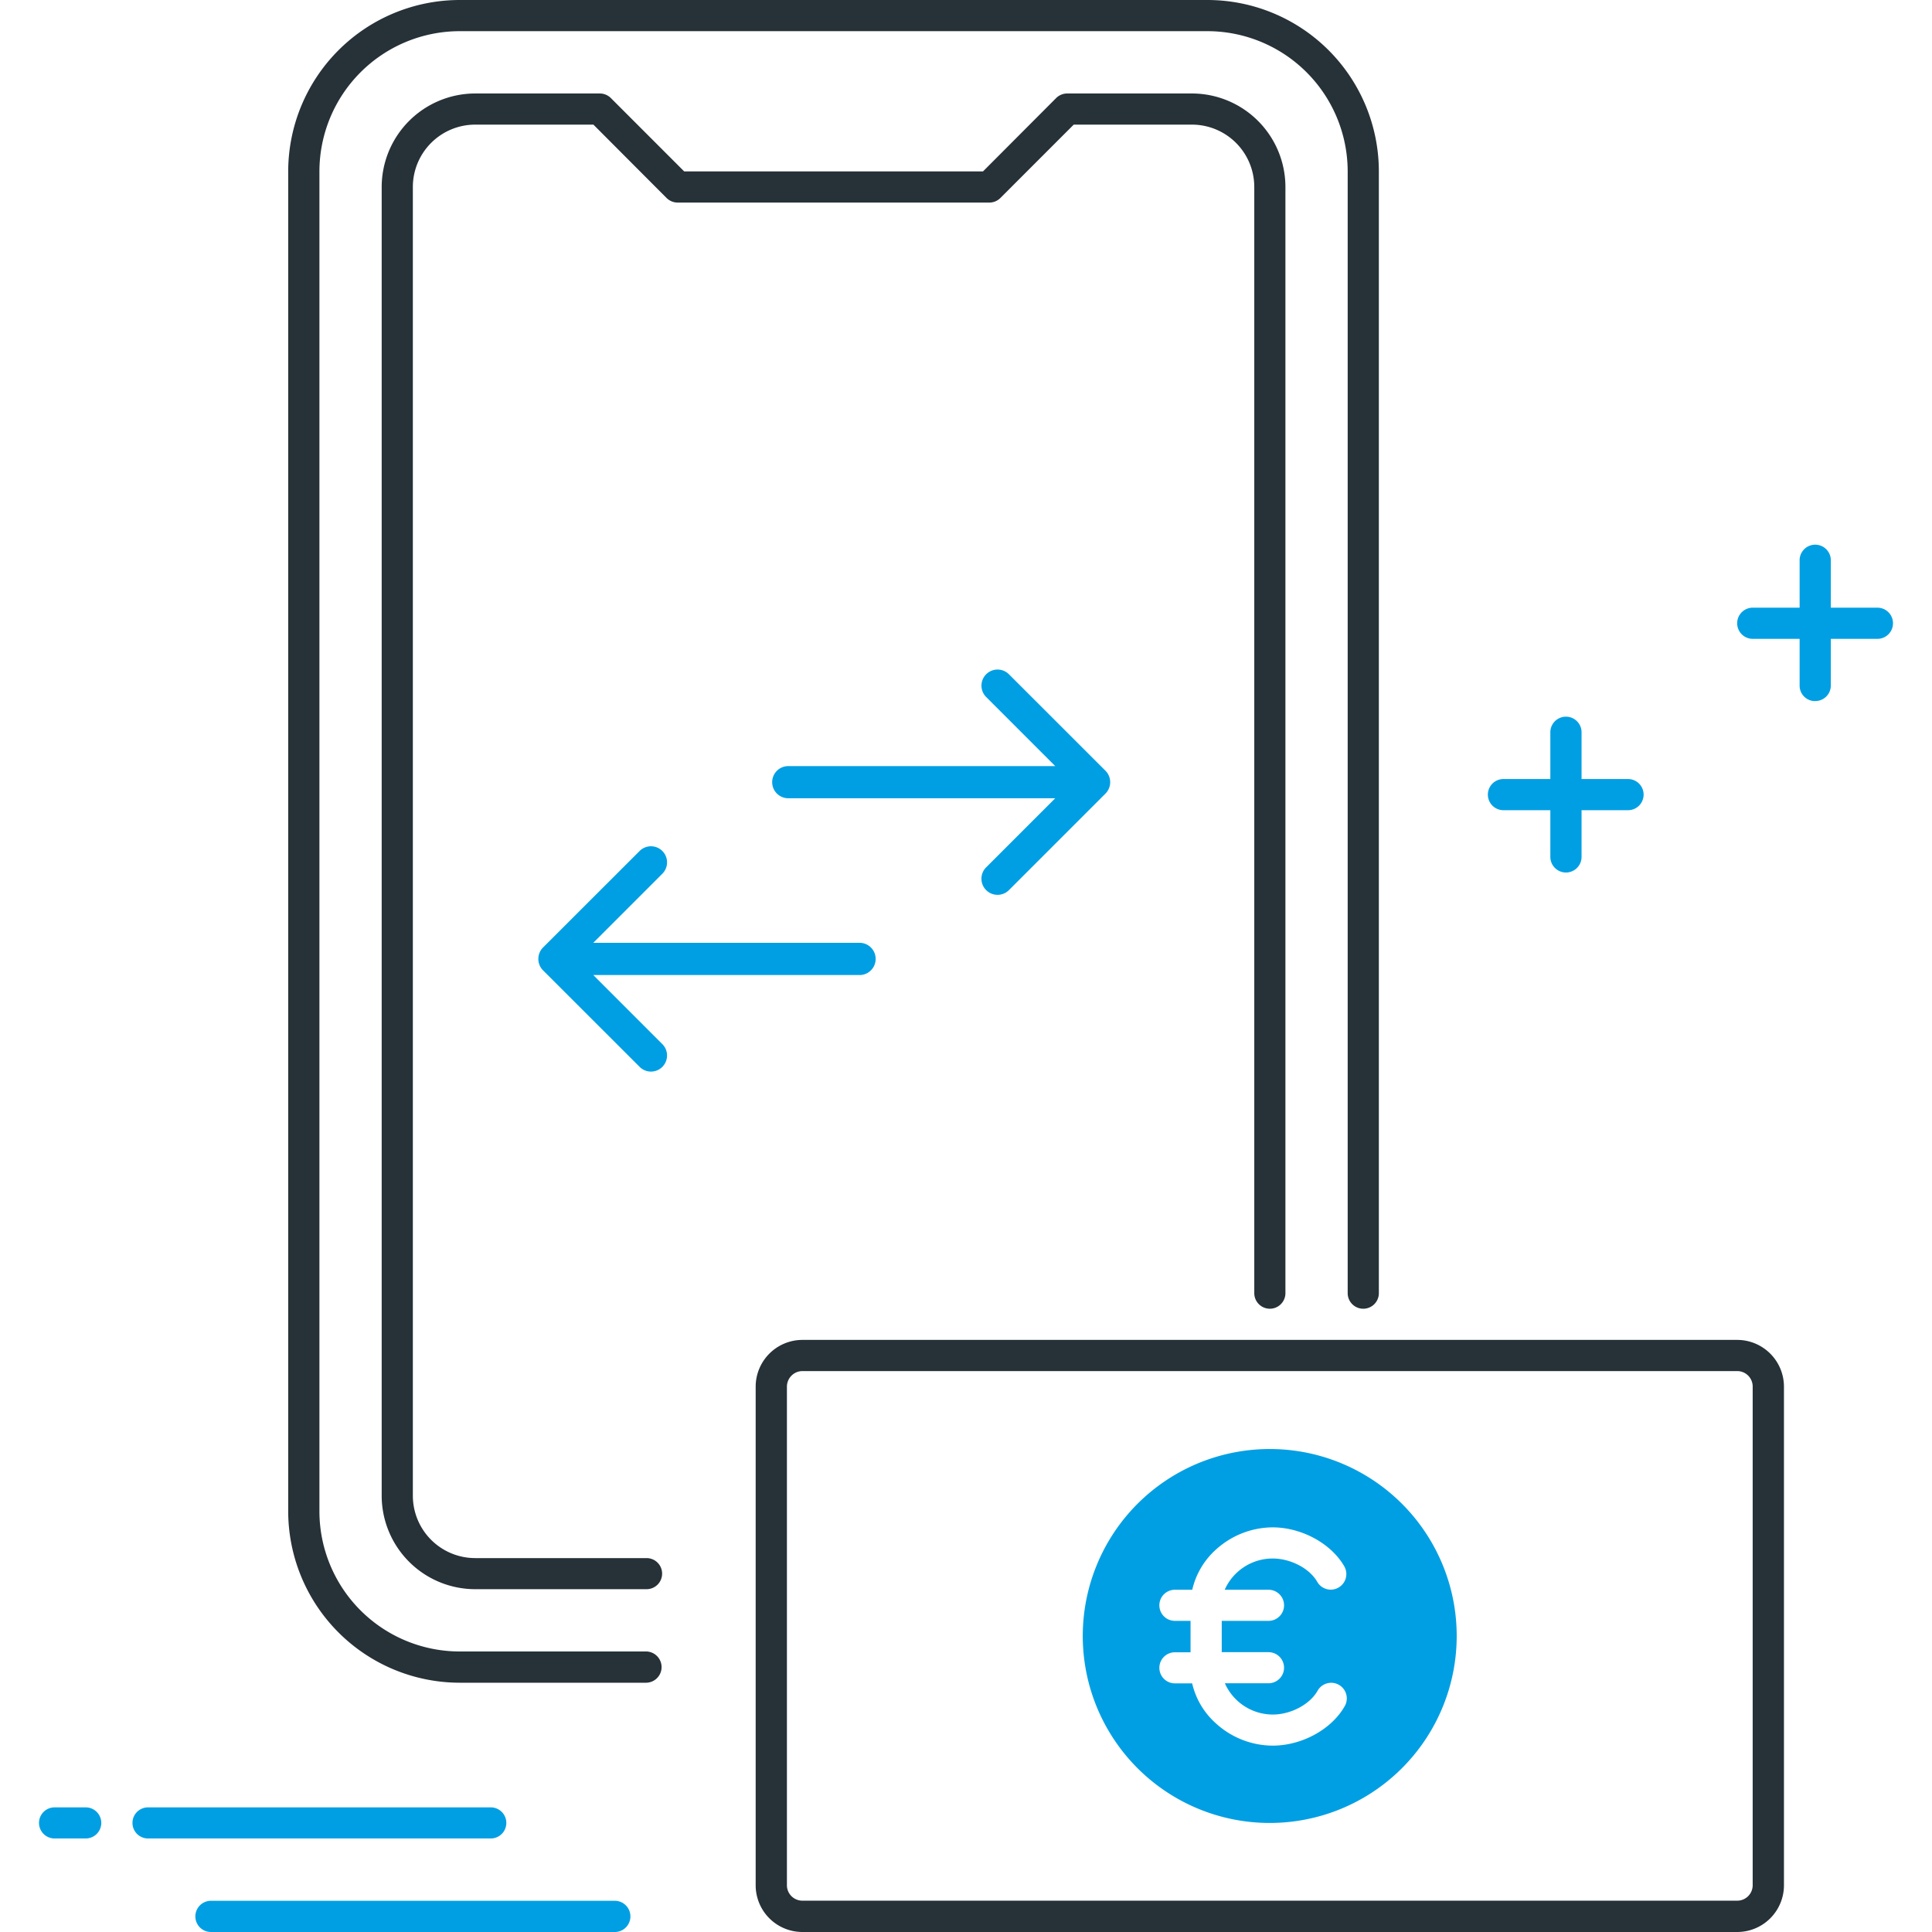 <svg id="Abrechnung" xmlns="http://www.w3.org/2000/svg" viewBox="0 0 750 750"><defs><style>.cls-1{fill:#263238;}.cls-2{fill:#009fe3;}</style></defs><path class="cls-1" d="M251,616.92H184.46a36.33,36.33,0,0,1-36.29-36.27V72.58a36.35,36.35,0,0,1,36.29-36.29h48.41a6.09,6.09,0,0,1,4.26,1.77L265.6,66.54h116L410,38.06a6.1,6.1,0,0,1,4.28-1.77h48.38A36.33,36.33,0,0,1,499,72.58V502a6,6,0,0,1-12.09,0V72.58a24.21,24.21,0,0,0-24.19-24.2H416.82L388.34,76.87a6.09,6.09,0,0,1-4.29,1.77h-121a6.19,6.19,0,0,1-4.28-1.77L230.36,48.38h-45.9a24.22,24.22,0,0,0-24.19,24.2V580.65a24.22,24.22,0,0,0,24.19,24.2H251a6,6,0,1,1,0,12.07"/><path class="cls-1" d="M251,653.23H178.42a66.64,66.64,0,0,1-66.54-66.53V66.54A66.62,66.62,0,0,1,178.42,0H468.75a66.59,66.59,0,0,1,66.52,66.54V502a6.05,6.05,0,0,1-12.1,0V66.54A54.5,54.5,0,0,0,468.75,12.1H178.42A54.51,54.51,0,0,0,124,66.54V586.7a54.47,54.47,0,0,0,54.44,54.4H251a6.07,6.07,0,0,1,0,12.13"/><path class="cls-2" d="M33.27,713.69H21.18a6,6,0,1,1,0-12.07h12.1a6,6,0,0,1,0,12.07"/><path class="cls-2" d="M190.52,713.69H57.46a6,6,0,1,1,0-12.07H190.52a6,6,0,1,1,0,12.07"/><path class="cls-2" d="M238.91,750H81.65a6.06,6.06,0,0,1,0-12.11H238.91a6.06,6.06,0,0,1,0,12.11"/><path class="cls-2" d="M728.81,248H680.42a6.05,6.05,0,0,1,0-12.1h48.39a6.05,6.05,0,1,1,0,12.1"/><path class="cls-2" d="M704.61,272.17a6,6,0,0,1-6-6V217.75a6.06,6.06,0,1,1,12.11,0v48.39a6,6,0,0,1-6.07,6"/><path class="cls-2" d="M632,314.52H583.64a6.05,6.05,0,0,1,0-12.1H632a6.05,6.05,0,1,1,0,12.1"/><path class="cls-2" d="M607.84,338.71a6.08,6.08,0,0,1-6-6.06V284.27a6.06,6.06,0,0,1,12.12,0v48.38a6.07,6.07,0,0,1-6.08,6.06"/><path class="cls-1" d="M674.39,750H311.48a18.15,18.15,0,0,1-18.13-18.16V538.31a18.17,18.17,0,0,1,18.13-18.16H674.39a18.17,18.17,0,0,1,18.14,18.16V731.84A18.15,18.15,0,0,1,674.39,750M311.48,532.25a6.06,6.06,0,0,0-6,6.06V731.84a6,6,0,0,0,6,6H674.39a6,6,0,0,0,6-6V538.31a6,6,0,0,0-6-6.06Z"/><path class="cls-2" d="M492.94,562.51a72.58,72.58,0,1,0,72.55,72.57A72.56,72.56,0,0,0,492.94,562.51Zm-.51,54.63a6,6,0,1,1,0,12.08H474.28v12.15h18.15a6,6,0,1,1,0,12.07H475.49a20.37,20.37,0,0,0,18.58,12.14c7,0,14.31-3.87,17.35-9.12a6.06,6.06,0,1,1,10.47,6.09c-5.15,8.9-16.62,15.1-27.83,15.1A32.84,32.84,0,0,1,472,669a29.86,29.86,0,0,1-9.21-15.52H456.1a6,6,0,1,1,0-12.07h6.07V629.22H456.1a6,6,0,1,1,0-12.08h6.73A30,30,0,0,1,472,601.57a33,33,0,0,1,22-8.65c11.21,0,22.68,6.2,27.83,15.09a6.05,6.05,0,0,1-10.47,6.07c-3-5.25-10.34-9.07-17.35-9.07a20.37,20.37,0,0,0-18.58,12.13Z"/><path class="cls-2" d="M391.66,261.75l37.5,37.47a6.28,6.28,0,0,1,0,8.83l-37.5,37.5a6.25,6.25,0,0,1-8.83-8.86l26.81-26.81H306a6.24,6.24,0,1,1,0-12.48H409.64l-26.81-26.82a6.24,6.24,0,1,1,8.83-8.83Z"/><path class="cls-2" d="M248.3,414.15l-37.5-37.47a6.31,6.31,0,0,1,0-8.86l37.5-37.47a6.24,6.24,0,1,1,8.82,8.83L230.31,366H333.92a6.26,6.26,0,0,1,0,12.51H230.31l26.81,26.82a6.16,6.16,0,0,1,1.82,4.41,6.23,6.23,0,0,1-10.64,4.42Z"/></svg>